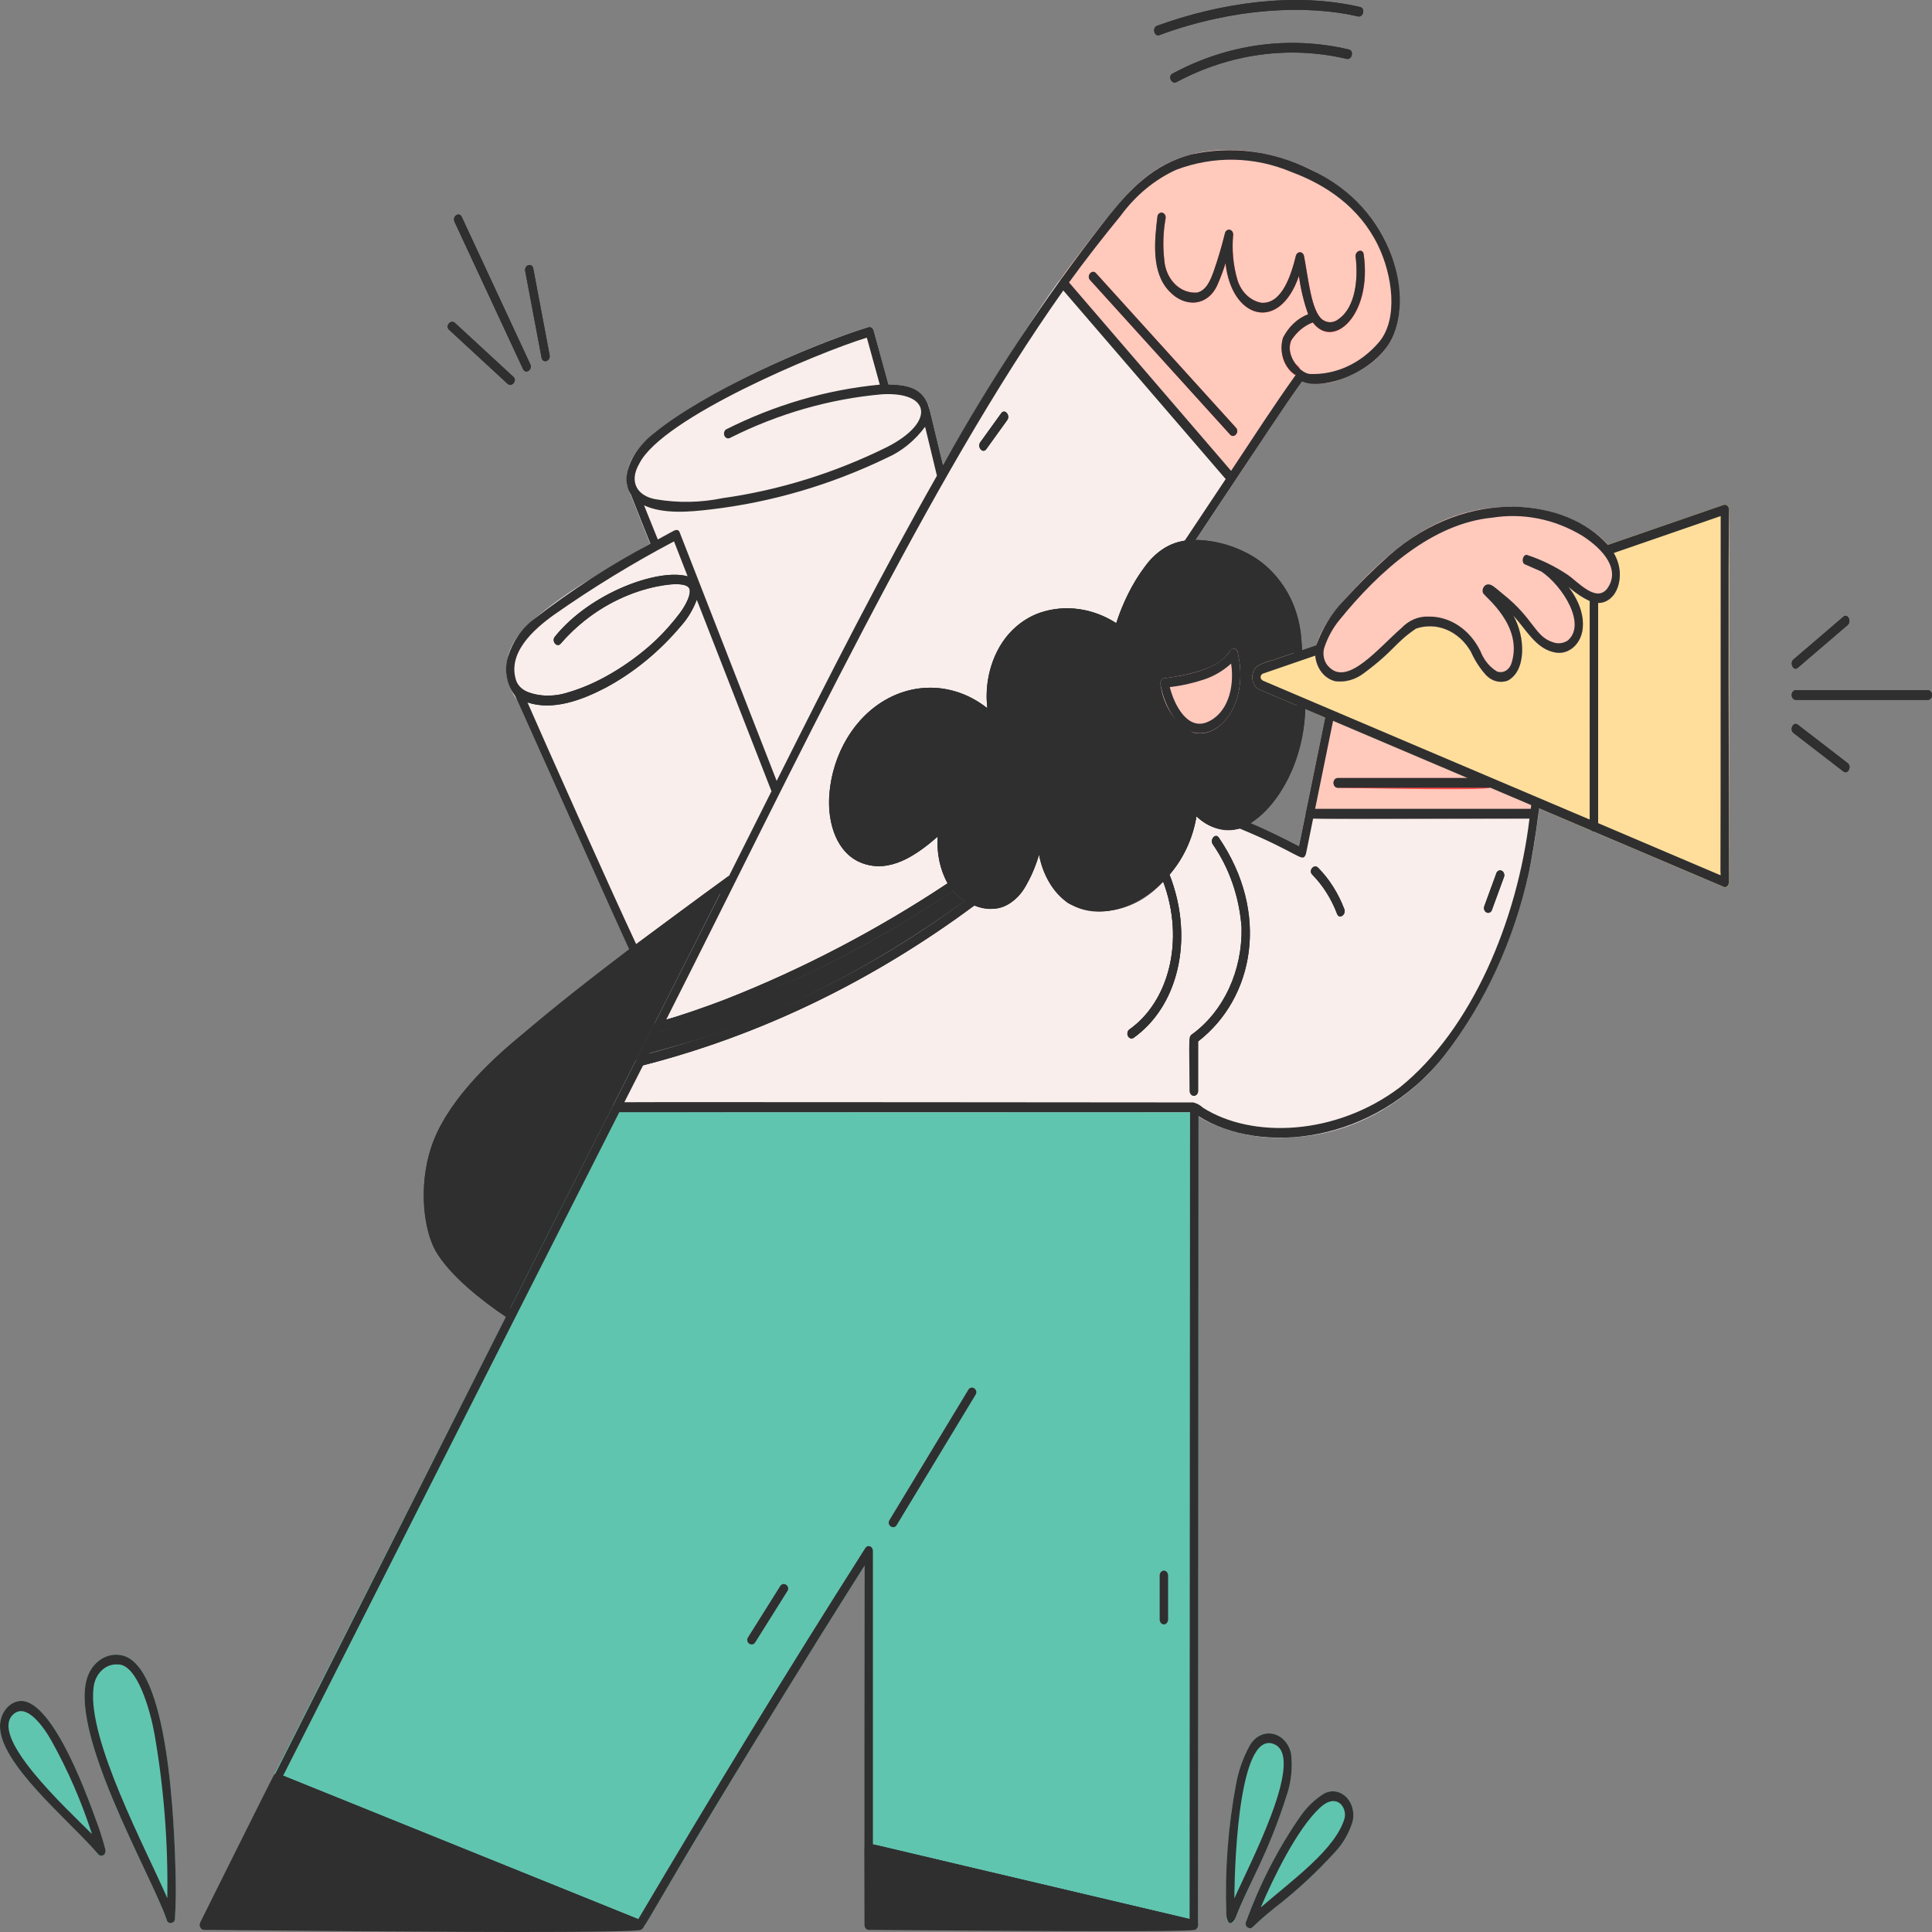 <?xml version="1.0" encoding="utf-8"?>
<svg xmlns="http://www.w3.org/2000/svg" fill="none" height="100%" overflow="visible" preserveAspectRatio="none" style="display: block;" viewBox="0 0 125 125" width="100%">
<rect x="0" y="0" width="125" height="125" fill="#808080" stroke="none"/>
<g id="Illustration">
<g id="color">
<g id="group">
<path d="M33.621 67.07C31.485 68.857 28.831 71.385 27.89 74.257C27.065 76.779 27.441 79.606 28.174 80.913C29.086 82.539 31.291 84.232 32.736 85.192C32.827 85.012 44.254 62.499 47.187 56.637C42.165 60.271 38.143 63.289 33.621 67.07Z" fill="#2F2F30" id="vector"/>
<path d="M77.224 71.957C77.15 71.952 39.92 71.957 39.92 71.957C39.875 71.956 39.831 71.941 39.791 71.915C39.752 71.889 39.719 71.851 39.695 71.806C39.671 71.762 39.658 71.711 39.656 71.658C39.653 71.605 39.662 71.552 39.682 71.505C39.616 71.612 17.66 114.957 17.712 114.876C17.739 114.819 17.782 114.776 17.835 114.755C17.887 114.733 17.944 114.735 17.996 114.759L41.476 124.241C41.516 124.257 41.553 124.284 41.583 124.319C41.612 124.354 41.635 124.396 41.649 124.443C41.663 124.489 41.667 124.539 41.662 124.588C41.657 124.637 41.643 124.684 41.62 124.725C41.888 124.343 47.682 114.292 55.943 101.294V119.591C55.937 119.402 56.081 119.246 56.32 119.296C56.734 119.384 74.179 123.506 77.314 124.244C77.363 124.259 77.409 124.29 77.443 124.333C77.478 124.377 77.501 124.431 77.509 124.49C77.518 124.549 77.511 124.609 77.491 124.664C77.47 124.718 77.436 124.764 77.393 124.796C77.43 124.771 77.461 124.735 77.482 124.69C77.503 124.647 77.514 124.597 77.513 124.547C77.506 124.075 77.547 72.75 77.545 72.225C77.517 72.206 77.213 71.988 77.224 71.957ZM48.395 105.943L50.478 102.623C50.681 102.299 51.15 102.613 50.945 102.94L48.861 106.259C48.659 106.583 48.19 106.269 48.395 105.943ZM63.119 90.234L58.015 98.67C57.818 98.999 57.348 98.684 57.549 98.354L62.653 89.917C62.851 89.589 63.32 89.903 63.119 90.234ZM75.574 104.798C75.57 104.878 75.54 104.955 75.49 105.01C75.439 105.065 75.373 105.097 75.304 105.097C75.234 105.097 75.168 105.065 75.117 105.01C75.067 104.955 75.037 104.878 75.034 104.798V101.918C75.037 101.838 75.067 101.761 75.117 101.706C75.168 101.651 75.234 101.619 75.304 101.619C75.373 101.619 75.439 101.651 75.49 101.706C75.54 101.761 75.57 101.838 75.574 101.918V104.798Z" fill="#60C5AF" id="vector_2"/>
<path d="M77.077 9.992C74.52 10.671 73.146 12.19 71.391 14.403C70.891 15.035 69.035 17.4 68.596 18.097C68.647 18.043 68.714 18.014 68.783 18.015C68.852 18.017 68.919 18.049 68.968 18.105C69.921 19.194 77.197 27.598 79.851 30.745C79.898 30.801 79.925 30.875 79.927 30.953C79.929 31.031 79.906 31.107 79.862 31.166C79.991 31.057 82.092 27.686 84.242 24.685C85.119 24.932 86.04 24.865 86.885 24.493C88.972 23.689 90.495 22.285 90.545 19.751C90.692 12.357 82.419 8.569 77.077 9.992Z" fill="#FFC9BC" id="vector_3"/>
<path d="M41.473 124.242L17.993 114.76C17.942 114.736 17.884 114.734 17.832 114.756C17.78 114.777 17.736 114.82 17.709 114.876C17.59 115.061 13.128 124.032 12.964 124.386C12.941 124.434 12.929 124.488 12.929 124.543C12.93 124.598 12.942 124.651 12.966 124.699C12.989 124.747 13.023 124.786 13.063 124.814C13.104 124.842 13.15 124.858 13.197 124.858C42.721 125.173 41.405 124.868 41.471 124.844C41.526 124.823 41.574 124.784 41.608 124.73C41.642 124.676 41.661 124.611 41.661 124.544C41.661 124.477 41.643 124.411 41.609 124.357C41.576 124.303 41.528 124.262 41.473 124.242Z" fill="#2F2F30" id="vector_4"/>
<path d="M77.311 124.242C59.304 120.004 56.277 119.276 56.209 119.285C56.174 119.283 56.139 119.29 56.106 119.305C56.073 119.319 56.042 119.341 56.017 119.37C55.992 119.399 55.972 119.433 55.959 119.471C55.945 119.509 55.939 119.55 55.94 119.591V124.547C55.94 124.63 55.969 124.709 56.02 124.768C56.07 124.827 56.138 124.86 56.209 124.861C78.761 125.047 77.287 124.896 77.39 124.797C77.434 124.765 77.468 124.718 77.489 124.663C77.51 124.609 77.517 124.548 77.508 124.489C77.5 124.43 77.477 124.375 77.442 124.331C77.406 124.287 77.361 124.256 77.311 124.242Z" fill="#2F2F30" id="vector_5"/>
<path d="M99.274 52.962C84.085 53.017 84.598 53.073 84.501 52.751C84.449 52.609 84.622 51.903 84.04 54.742C83.009 54.202 81.965 53.708 80.909 53.258C79.849 53.938 78.715 53.94 77.41 52.818C77.173 54.252 76.564 55.567 75.663 56.587C77.338 60.865 76.14 65.16 73.336 67.156C73.275 67.193 73.204 67.201 73.136 67.178C73.07 67.156 73.013 67.105 72.978 67.035C72.943 66.966 72.932 66.883 72.948 66.805C72.965 66.726 73.006 66.658 73.064 66.614C75.63 64.787 76.675 60.833 75.255 57.037C74.463 57.946 73.459 58.564 72.366 58.813C71.274 59.063 70.142 58.932 69.113 58.438C68.631 58.091 68.215 57.634 67.891 57.094C67.566 56.554 67.34 55.943 67.226 55.298C66.699 57.055 65.716 58.871 64.11 58.796C62.034 58.7 64.67 57.723 59.113 61.264C53.597 64.81 47.664 67.401 41.504 68.957C41.454 68.969 41.403 68.964 41.355 68.944C41.308 68.925 41.266 68.891 41.234 68.846C41.201 68.801 41.18 68.747 41.172 68.689C41.163 68.632 41.168 68.572 41.186 68.518L39.683 71.489C39.666 71.527 39.654 71.568 39.651 71.611C39.647 71.654 39.651 71.697 39.663 71.739C39.674 71.779 39.692 71.817 39.716 71.85C39.74 71.883 39.77 71.91 39.803 71.929C39.898 71.983 77.023 71.947 77.223 71.96C77.172 72.097 79.843 73.897 83.633 73.582C87.381 73.394 90.914 71.495 93.462 68.296C96.063 64.904 97.934 60.843 98.922 56.447C99.185 55.224 99.368 53.979 99.534 52.733C99.518 52.798 99.484 52.856 99.437 52.898C99.39 52.939 99.333 52.962 99.274 52.962Z" fill="#F9EEEB" id="vector_6"/>
<path d="M79.852 30.745C77.197 27.598 69.921 19.194 68.968 18.105C68.919 18.049 68.853 18.017 68.783 18.015C68.714 18.014 68.647 18.043 68.596 18.097C68.357 18.293 65.099 23.116 62.169 28.1C56.478 37.781 52.432 46.333 42.319 66.279C42.336 66.245 42.358 66.216 42.386 66.193C42.413 66.17 42.444 66.154 42.477 66.146C46.812 65.024 54.335 61.796 61.31 57.15C60.824 56.246 60.602 55.185 60.675 54.122C59.259 55.35 57.583 56.515 55.774 55.84C52.959 54.788 52.945 49.677 55.647 46.624C56.731 45.409 58.143 44.665 59.644 44.52C61.145 44.374 62.643 44.836 63.885 45.826C63.721 44.501 63.969 43.152 64.585 42.021C65.202 40.89 66.145 40.052 67.246 39.657C68.073 39.379 68.938 39.294 69.793 39.408C70.647 39.522 71.474 39.832 72.224 40.32C72.651 38.975 73.282 37.73 74.087 36.644C74.48 36.083 74.982 35.637 75.55 35.34C76.119 35.044 76.738 34.906 77.361 34.937C78.198 33.678 79.776 31.316 79.865 31.166C79.909 31.106 79.931 31.03 79.929 30.952C79.926 30.875 79.898 30.8 79.852 30.745ZM65.164 27.179L63.809 29.06C63.586 29.37 63.206 28.924 63.427 28.617L64.782 26.736C65.004 26.425 65.386 26.872 65.164 27.179Z" fill="#F9EEEB" id="vector_7"/>
<path d="M61.654 57.639C55.719 61.631 49.352 64.685 42.722 66.72C42.317 66.833 42.232 66.497 42.306 66.302L41.214 68.462C41.553 67.883 49.923 67.275 62.425 58.288C62.14 58.12 61.88 57.901 61.654 57.639Z" fill="#2F2F30" id="vector_8"/>
<path d="M96.279 50.969H86.546C86.477 50.965 86.411 50.931 86.363 50.872C86.315 50.814 86.288 50.736 86.288 50.656C86.288 50.575 86.315 50.498 86.363 50.439C86.411 50.381 86.477 50.346 86.546 50.342H94.957L85.741 46.423C84.374 53.11 84.444 52.619 84.513 52.784C84.532 52.837 84.565 52.882 84.607 52.914C84.648 52.945 84.698 52.961 84.747 52.959H99.274C99.333 52.959 99.391 52.937 99.438 52.896C99.486 52.855 99.52 52.796 99.537 52.73C99.555 52.591 99.569 52.45 99.586 52.31C95.849 50.722 96.497 50.966 96.279 50.969Z" fill="#FFC9BC" id="vector_9"/>
<path d="M63.042 58.582C62.829 58.506 62.623 58.408 62.425 58.289C56.148 62.918 49.233 66.264 41.982 68.182C41.368 68.346 41.286 68.34 41.215 68.462C41.095 68.644 41.184 69.034 41.606 68.926C49.22 66.969 56.476 63.468 63.042 58.582Z" fill="#2F2F30" id="vector_10"/>
<path d="M86.546 50.342C86.477 50.346 86.411 50.381 86.364 50.44C86.316 50.498 86.289 50.575 86.289 50.656C86.289 50.737 86.316 50.814 86.364 50.873C86.411 50.931 86.477 50.966 86.546 50.97C96.966 51.174 96.303 50.983 96.378 50.946L94.958 50.342H86.546Z" fill="#FF4848" id="vector_11"/>
<path d="M42.621 66.751C47.131 65.575 54.689 62.287 61.654 57.64C61.52 57.496 61.404 57.332 61.31 57.151C56.745 60.181 51.938 62.693 46.958 64.653C42.755 66.284 42.456 65.977 42.307 66.306C42.287 66.36 42.281 66.421 42.288 66.479C42.295 66.537 42.316 66.593 42.349 66.638C42.381 66.683 42.423 66.719 42.471 66.738C42.519 66.758 42.571 66.762 42.621 66.751Z" fill="#2F2F30" id="vector_12"/>
<path d="M73.065 66.611C73.007 66.655 72.966 66.723 72.95 66.802C72.934 66.88 72.944 66.962 72.979 67.032C73.015 67.102 73.071 67.153 73.138 67.175C73.205 67.198 73.276 67.19 73.338 67.153C76.448 64.937 77.168 60.422 75.665 56.584C75.533 56.736 75.397 56.886 75.256 57.034C76.676 60.833 75.634 64.784 73.065 66.611Z" fill="#2F2F30" id="vector_13"/>
<path d="M81.26 44.451C81.178 44.361 81.114 44.251 81.073 44.128C81.033 44.005 81.017 43.874 81.026 43.743C81.035 43.612 81.07 43.485 81.127 43.371C81.184 43.258 81.263 43.161 81.357 43.088C81.669 42.915 81.999 42.789 82.338 42.715L84.246 42.057C84.231 41.857 84.216 41.657 84.202 41.457C84.116 40.211 83.733 39.018 83.096 38.01C82.461 37.001 81.596 36.218 80.6 35.747C79.043 34.996 76.861 34.515 75.368 35.441C73.92 36.338 72.78 38.574 72.219 40.321C69.143 38.335 64.982 39.404 64.025 43.504C63.847 44.26 63.798 45.049 63.88 45.827C62.937 45.08 61.842 44.63 60.704 44.525C59.566 44.419 58.424 44.661 57.391 45.226C56.357 45.791 55.469 46.659 54.814 47.745C54.159 48.831 53.759 50.097 53.654 51.417C53.512 53.251 54.151 55.238 55.771 55.842C57.58 56.517 59.258 55.352 60.672 54.124C60.578 55.306 60.867 56.486 61.483 57.432C61.819 57.854 62.225 58.192 62.677 58.426C63.129 58.66 63.616 58.785 64.111 58.793C65.718 58.87 66.704 57.054 67.227 55.294C68.603 61.8 76.428 58.886 77.411 52.815C77.792 53.188 78.242 53.453 78.727 53.59C79.21 53.727 79.715 53.732 80.201 53.604C82.194 52.909 84.339 49.771 84.45 45.875C81.333 44.549 81.431 44.618 81.26 44.451Z" fill="#2F2F30" id="vector_14"/>
<path d="M80.092 42.265C80.091 42.214 80.08 42.164 80.059 42.119C80.037 42.075 80.006 42.037 79.969 42.01C79.932 41.983 79.889 41.967 79.845 41.964C79.801 41.961 79.757 41.971 79.717 41.992C79.388 42.118 79.474 43.349 75.275 43.894C75.208 43.917 75.15 43.969 75.115 44.041C75.08 44.112 75.07 44.196 75.087 44.276C75.171 44.967 75.412 45.62 75.784 46.167C76.156 46.715 76.648 47.138 77.207 47.392C78.879 47.864 80.83 45.529 80.092 42.265Z" fill="#FFC9BC" id="vector_15"/>
<path d="M111.868 32.97C111.868 32.928 111.86 32.887 111.846 32.849C111.832 32.81 111.812 32.776 111.786 32.747C111.76 32.718 111.73 32.695 111.696 32.679C111.664 32.664 111.627 32.656 111.592 32.657C111.516 32.657 110.37 33.065 104.026 35.25C105.63 37.077 104.529 40.147 102.254 38.553C101.958 38.345 101.688 38.143 101.513 38C101.803 38.351 102.031 38.766 102.183 39.219C102.335 39.673 102.409 40.157 102.399 40.644C102.357 41.112 102.158 41.541 101.844 41.838C101.531 42.136 101.129 42.277 100.726 42.232C99.41 42.079 98.743 40.712 97.912 39.839C98.676 41.155 98.781 43.399 97.537 44.041C97.295 44.127 97.037 44.137 96.791 44.072C96.544 44.006 96.316 43.866 96.13 43.666C95.131 42.567 95.27 41.778 94.1 41.013C93.727 40.762 93.314 40.601 92.886 40.543C92.458 40.484 92.024 40.528 91.611 40.672C90.202 41.635 90.311 42.019 88.228 43.565C87.693 43.972 87.054 44.155 86.418 44.082C86.196 44.039 85.986 43.943 85.799 43.798C85.612 43.653 85.455 43.464 85.336 43.242C85.218 43.021 85.141 42.773 85.113 42.514C85.084 42.256 85.102 41.993 85.168 41.744L82.342 42.717C82.003 42.791 81.672 42.917 81.36 43.09C81.241 43.181 81.148 43.31 81.09 43.462C81.032 43.613 81.012 43.78 81.034 43.944C81.055 44.108 81.116 44.261 81.21 44.386C81.305 44.51 81.427 44.601 81.564 44.647C81.688 44.699 111.464 57.362 111.529 57.389C111.708 57.48 111.871 57.268 111.871 57.084C111.854 51.986 111.895 38.094 111.868 32.97Z" fill="#FFDE9C" id="vector_16"/>
<path d="M103.398 39.014C103.214 39.007 103.031 38.967 102.857 38.896V53.483C102.857 53.566 102.885 53.646 102.936 53.705C102.987 53.763 103.056 53.797 103.127 53.797C103.199 53.797 103.268 53.763 103.319 53.705C103.369 53.646 103.398 53.566 103.398 53.483V39.014Z" fill="#2F2F30" id="vector_17"/>
<path d="M104.41 35.77C103.327 33.988 100.664 32.975 98.732 32.829C93.775 32.447 90.442 34.91 86.918 38.88C86.102 39.797 84.867 41.431 85.127 42.725C85.217 43.065 85.384 43.37 85.611 43.608C85.838 43.847 86.116 44.009 86.416 44.078C87.053 44.153 87.693 43.971 88.229 43.564C90.202 42.101 90.249 41.603 91.612 40.671C92.025 40.527 92.458 40.483 92.887 40.542C93.314 40.601 93.728 40.761 94.101 41.012C95.267 41.776 95.136 42.571 96.131 43.665C96.317 43.865 96.545 44.005 96.791 44.07C97.038 44.136 97.296 44.126 97.538 44.04C98.782 43.4 98.676 41.155 97.913 39.838C98.751 40.718 99.368 42.002 100.632 42.216C101.032 42.29 101.44 42.177 101.769 41.903C102.097 41.629 102.32 41.216 102.388 40.753C102.417 40.248 102.354 39.742 102.204 39.268C102.053 38.793 101.818 38.361 101.514 37.999C102.446 38.763 103.506 39.527 104.328 38.577C104.619 38.192 104.785 37.702 104.8 37.191C104.815 36.679 104.677 36.177 104.41 35.77Z" fill="#FFC9BC" id="vector_18"/>
<path d="M116.042 42.663C115.765 42.9 116.034 43.445 116.315 43.205L119.539 40.444C119.816 40.207 119.547 39.662 119.266 39.902L116.042 42.663Z" fill="#2F2F30" id="vector_19"/>
<path d="M124.743 44.654H116.178C116.109 44.658 116.043 44.693 115.996 44.752C115.948 44.81 115.921 44.887 115.921 44.968C115.921 45.049 115.948 45.126 115.996 45.184C116.043 45.243 116.109 45.278 116.178 45.282H124.743C124.812 45.278 124.878 45.243 124.925 45.184C124.973 45.126 125 45.049 125 44.968C125 44.887 124.973 44.81 124.925 44.752C124.878 44.693 124.812 44.658 124.743 44.654Z" fill="#2F2F30" id="vector_20"/>
<path d="M119.541 49.371L116.317 46.887C116.026 46.663 115.755 47.206 116.044 47.429L119.268 49.913C119.559 50.135 119.83 49.59 119.541 49.371Z" fill="#2F2F30" id="vector_21"/>
<path d="M58.016 98.67L63.12 90.234C63.317 89.903 62.852 89.589 62.653 89.917L57.549 98.354C57.348 98.685 57.817 98.999 58.016 98.67Z" fill="#60C5AF" id="vector_22"/>
<path d="M88.234 16.451C88.178 16.054 87.663 16.222 87.712 16.618C87.882 17.967 87.731 19.892 86.589 20.659C86.439 20.778 86.262 20.844 86.081 20.849C85.899 20.853 85.72 20.796 85.566 20.684C84.836 20.137 84.655 18.015 84.368 16.544C84.351 16.48 84.316 16.423 84.269 16.383C84.223 16.343 84.166 16.321 84.108 16.321C84.05 16.321 83.993 16.343 83.947 16.383C83.9 16.423 83.865 16.48 83.848 16.544C83.553 17.751 82.96 19.684 81.619 19.592C81.275 19.532 80.952 19.368 80.681 19.116C80.41 18.863 80.202 18.532 80.077 18.155C79.791 17.197 79.693 16.176 79.79 15.167C79.787 15.093 79.762 15.022 79.719 14.967C79.677 14.912 79.618 14.877 79.555 14.867C79.492 14.857 79.427 14.873 79.373 14.912C79.319 14.952 79.279 15.012 79.26 15.083C79.053 15.895 78.825 16.698 78.553 17.483C78.344 18.085 78.073 18.777 77.471 18.93C77.211 18.954 76.949 18.918 76.7 18.825C76.451 18.731 76.221 18.581 76.022 18.384C75.823 18.187 75.66 17.946 75.542 17.676C75.422 17.405 75.351 17.11 75.33 16.808C75.227 15.921 75.255 15.02 75.414 14.144C75.43 14.065 75.419 13.982 75.384 13.912C75.347 13.842 75.29 13.791 75.222 13.769C75.155 13.747 75.083 13.757 75.022 13.796C74.96 13.835 74.914 13.9 74.893 13.977C74.695 15.591 74.494 17.623 75.659 18.849C76.69 19.932 78.19 19.832 78.802 18.36C78.988 17.927 79.153 17.483 79.296 17.029C79.672 20.62 82.764 21.573 84.044 17.856C84.161 18.705 84.36 19.536 84.637 20.333C83.953 20.598 83.375 21.14 83.01 21.861C82.883 22.287 82.883 22.75 83.008 23.177C83.135 23.603 83.38 23.968 83.706 24.213C83.975 24.442 84.27 23.908 83.979 23.672C83.747 23.5 83.577 23.236 83.5 22.93C83.422 22.624 83.442 22.296 83.557 22.006C83.909 21.467 84.394 21.067 84.949 20.86C86.198 22.644 88.801 20.478 88.234 16.451Z" fill="#FF4848" id="vector_23"/>
<path d="M48.862 106.259L50.945 102.94C51.15 102.613 50.682 102.299 50.478 102.623L48.395 105.943C48.191 106.269 48.659 106.583 48.862 106.259Z" fill="#60C5AF" id="vector_24"/>
<path d="M75.573 104.798V101.919C75.57 101.838 75.54 101.762 75.49 101.707C75.439 101.651 75.372 101.62 75.303 101.62C75.234 101.62 75.167 101.651 75.117 101.707C75.067 101.762 75.036 101.838 75.033 101.919V104.798C75.036 104.879 75.067 104.955 75.117 105.01C75.167 105.066 75.234 105.097 75.303 105.097C75.372 105.097 75.439 105.066 75.49 105.01C75.54 104.955 75.57 104.879 75.573 104.798Z" fill="#60C5AF" id="vector_25"/>
<path d="M70.909 17.674C70.656 17.396 70.274 17.839 70.527 18.118L79.588 28.119C79.84 28.398 80.222 27.955 79.969 27.676L70.909 17.674Z" fill="#FF4848" id="vector_26"/>
<path d="M63.81 29.06L65.165 27.179C65.386 26.873 65.006 26.425 64.782 26.736L63.425 28.617C63.206 28.924 63.586 29.37 63.81 29.06Z" fill="#2F2F30" id="vector_27"/>
<path d="M96.512 58.915L97.296 56.775C97.329 56.703 97.337 56.62 97.318 56.541C97.3 56.463 97.255 56.396 97.194 56.355C97.134 56.314 97.062 56.301 96.994 56.321C96.926 56.34 96.867 56.389 96.829 56.458L96.046 58.597C96.012 58.669 96.004 58.753 96.023 58.831C96.042 58.91 96.086 58.977 96.147 59.018C96.207 59.059 96.279 59.071 96.348 59.052C96.415 59.033 96.475 58.983 96.512 58.915Z" fill="#2F2F30" id="vector_28"/>
<path d="M86.509 59.131C86.649 59.5 87.115 59.181 86.976 58.815C86.586 57.791 86.007 56.878 85.282 56.141C85.018 55.876 84.638 56.317 84.899 56.584C85.59 57.286 86.139 58.156 86.509 59.131Z" fill="#2F2F30" id="vector_29"/>
<path d="M60.168 26.591C59.801 25.153 58.906 24.895 57.483 24.872C57.163 23.709 56.833 22.548 56.523 21.38C56.503 21.302 56.458 21.235 56.396 21.195C56.335 21.154 56.263 21.142 56.194 21.161C52.206 22.365 45.796 25.311 42.34 28C41.798 28.421 41.328 28.955 40.953 29.574C40.635 30.083 40.497 30.714 40.567 31.337C40.589 31.508 40.644 31.595 42.065 35.196C42.583 34.871 43.115 34.578 43.659 34.319C43.684 34.302 43.712 34.291 43.74 34.286C43.769 34.282 43.798 34.284 43.826 34.292C43.854 34.301 43.88 34.316 43.903 34.336C43.926 34.356 43.945 34.381 43.959 34.41C43.999 34.487 44.578 35.996 50.245 50.541C53.78 43.471 57.251 36.664 61.016 30.092L60.168 26.591Z" fill="#F9EEEB" id="vector_30"/>
<path d="M43.975 34.448C43.965 34.417 43.949 34.389 43.929 34.364C43.909 34.34 43.886 34.321 43.859 34.307C43.833 34.294 43.804 34.286 43.776 34.286C43.747 34.285 43.718 34.291 43.691 34.303C42.805 34.701 38.701 37.159 38.082 37.539C36.855 38.272 35.677 39.111 34.557 40.049C33.414 41.028 32.518 42.277 32.808 43.906C32.942 44.41 33.16 44.879 33.449 45.286C33.565 45.552 40.035 59.973 40.718 61.416C40.869 61.301 45.491 57.856 47.187 56.635L50.245 50.541L43.975 34.448Z" fill="#F9EEEB" id="vector_31"/>
<path d="M34.123 45.444C35.771 45.998 37.649 45.291 39.154 44.511C40.995 43.527 42.665 42.158 44.081 40.474C44.544 39.96 44.904 39.334 45.134 38.64C45.184 38.503 45.207 38.355 45.2 38.206C45.193 38.058 45.157 37.913 45.096 37.783C45.034 37.653 44.947 37.541 44.843 37.455C44.738 37.369 44.618 37.312 44.491 37.289C42.693 36.775 38.264 38.251 35.899 41.195C35.662 41.49 36.039 41.93 36.281 41.638C39.194 38.131 44.018 37.346 44.593 38.013C45.032 39.411 40.734 43.738 36.531 44.865C35.59 45.128 34.602 45.03 33.713 44.586C33.659 44.548 33.596 44.534 33.533 44.544C33.471 44.554 33.413 44.589 33.37 44.642C33.327 44.696 33.301 44.765 33.296 44.838C33.291 44.911 33.308 44.984 33.344 45.044C33.583 45.226 33.846 45.361 34.123 45.444Z" fill="#2F2F30" id="vector_32"/>
<path d="M41.666 32.693C42.982 33.276 44.573 33.129 45.968 32.962C49.888 32.495 53.729 31.372 57.372 29.626C58.564 29.037 60.364 27.828 60.108 26.341C60.043 25.945 59.522 26.112 59.587 26.507C59.905 28.436 54.086 30.436 52.438 30.926C50.169 31.601 41.567 33.872 41.085 31.226C41.066 31.154 41.024 31.093 40.968 31.055C40.913 31.016 40.847 31.002 40.783 31.015C40.72 31.029 40.662 31.069 40.622 31.128C40.582 31.187 40.561 31.261 40.564 31.336C40.624 31.657 40.758 31.953 40.953 32.193C41.147 32.432 41.394 32.605 41.666 32.693Z" fill="#F9EEEB" id="vector_33"/>
<path d="M46.976 27.783C46.918 27.827 46.876 27.895 46.86 27.974C46.844 28.052 46.855 28.135 46.89 28.205C46.925 28.274 46.982 28.326 47.048 28.348C47.115 28.37 47.187 28.362 47.248 28.325C50.433 26.735 53.825 25.779 57.283 25.498C57.353 25.494 57.418 25.459 57.466 25.401C57.514 25.342 57.541 25.265 57.541 25.184C57.541 25.104 57.514 25.026 57.466 24.968C57.418 24.909 57.353 24.875 57.283 24.87C54.357 24.831 49.735 26.423 46.976 27.783Z" fill="#F9EEEB" id="vector_34"/>
<path d="M34.308 23.565L29.875 14.033C29.71 13.678 29.243 13.994 29.408 14.35L33.841 23.883C34.007 24.238 34.476 23.921 34.308 23.565Z" fill="#2F2F30" id="vector_35"/>
<path d="M29.437 20.894C29.168 20.645 28.783 21.086 29.055 21.337L32.835 24.826C33.104 25.075 33.489 24.634 33.217 24.382L29.437 20.894Z" fill="#2F2F30" id="vector_36"/>
<path d="M35.039 23.143C35.113 23.538 35.634 23.372 35.56 22.977L34.502 17.371C34.427 16.977 33.906 17.142 33.981 17.539L35.039 23.143Z" fill="#2F2F30" id="vector_37"/>
<path d="M11.367 121.581C11.294 118.006 10.907 107.7 7.863 107.095C7.446 107.009 7.016 107.079 6.634 107.294C6.253 107.51 5.94 107.859 5.741 108.294C4.206 111.717 9.774 121.266 10.784 124.193C10.839 124.55 11.358 124.457 11.318 124.104C11.372 123.265 11.388 122.423 11.367 121.581Z" fill="#60C5AF" id="vector_38"/>
<path d="M6.821 119.674C6.115 117.219 5.168 114.867 4 112.664C3.36 111.466 2.139 109.684 0.989 110.123C0.712 110.227 0.469 110.427 0.292 110.695C0.115 110.964 0.014 111.289 0.001 111.627C-0.076 114.096 4.422 117.699 6.369 119.98C6.41 120.033 6.467 120.065 6.528 120.072C6.589 120.078 6.65 120.057 6.698 120.014C6.75 119.983 6.79 119.932 6.813 119.87C6.835 119.808 6.838 119.738 6.821 119.674Z" fill="#60C5AF" id="vector_39"/>
<path d="M75.851 4.769C75.536 4.939 75.809 5.479 76.123 5.311C79.563 3.467 83.418 2.942 87.132 3.809C87.471 3.889 87.617 3.284 87.276 3.204C83.422 2.293 79.417 2.842 75.851 4.769Z" fill="#2F2F30" id="vector_40"/>
<path d="M88.008 0.457C83.775 -0.536 78.932 0.19 74.862 1.667C74.533 1.787 74.673 2.395 75.006 2.272C79.827 0.494 84.541 0.291 87.864 1.062C88.204 1.141 88.349 0.537 88.008 0.457Z" fill="#2F2F30" id="vector_41"/>
<path d="M83.537 113.5C83.475 113.162 83.325 112.853 83.108 112.615C82.891 112.377 82.617 112.221 82.322 112.168C82.028 112.115 81.726 112.168 81.457 112.318C81.189 112.469 80.966 112.71 80.817 113.011C80.419 113.75 80.134 114.564 79.973 115.415C79.447 118.268 79.24 121.188 79.359 124.103C79.319 124.456 79.839 124.55 79.894 124.192C80.128 123.504 81.414 120.858 82.148 119.166C82.576 118.161 82.952 117.129 83.275 116.073C83.542 115.253 83.632 114.37 83.537 113.5Z" fill="#60C5AF" id="vector_42"/>
<path d="M85.597 116.088C85.021 116.46 84.513 116.959 84.104 117.558C82.685 119.612 81.516 121.882 80.63 124.306C80.608 124.346 80.596 124.391 80.592 124.438C80.59 124.485 80.597 124.532 80.614 124.575C80.63 124.618 80.656 124.655 80.688 124.684C80.721 124.712 80.758 124.73 80.798 124.738C81.04 124.839 80.93 124.674 82.433 123.467C83.833 122.389 85.15 121.174 86.371 119.835C86.864 119.312 87.246 118.664 87.489 117.941C87.577 117.647 87.585 117.329 87.514 117.03C87.443 116.729 87.295 116.462 87.09 116.261C86.885 116.061 86.633 115.937 86.366 115.906C86.1 115.875 85.831 115.939 85.597 116.088Z" fill="#60C5AF" id="vector_43"/>
<path d="M78.853 54.19C78.637 53.874 78.256 54.322 78.471 54.634C79.537 56.173 80.183 58.046 80.329 60.013C80.357 61.381 80.08 62.734 79.523 63.941C78.967 65.147 78.15 66.165 77.154 66.895C77.103 66.922 77.059 66.965 77.028 67.019C76.996 67.073 76.978 67.136 76.975 67.201V70.6C76.979 70.68 77.009 70.756 77.059 70.811C77.109 70.867 77.176 70.898 77.246 70.898C77.315 70.898 77.381 70.867 77.432 70.811C77.482 70.756 77.512 70.68 77.515 70.6V67.391C81.154 64.545 82.183 59.075 78.853 54.19Z" fill="#2F2F30" id="vector_44"/>
</g>
</g>
<g id="line">
<g id="group_2">
<path d="M116.042 42.663C115.765 42.9 116.034 43.445 116.315 43.205L119.539 40.444C119.816 40.207 119.547 39.662 119.266 39.902L116.042 42.663Z" fill="#2F2F30" id="vector_45"/>
<path d="M124.743 44.654H116.178C116.109 44.658 116.043 44.693 115.996 44.752C115.948 44.81 115.921 44.887 115.921 44.968C115.921 45.049 115.948 45.126 115.996 45.184C116.043 45.243 116.109 45.278 116.178 45.282H124.743C124.812 45.278 124.878 45.243 124.925 45.184C124.973 45.126 125 45.049 125 44.968C125 44.887 124.973 44.81 124.925 44.752C124.878 44.693 124.812 44.658 124.743 44.654Z" fill="#2F2F30" id="vector_46"/>
<path d="M119.541 49.371L116.317 46.887C116.026 46.663 115.755 47.206 116.044 47.429L119.268 49.913C119.559 50.135 119.83 49.59 119.541 49.371Z" fill="#2F2F30" id="vector_47"/>
<path d="M34.308 23.565L29.875 14.033C29.71 13.678 29.243 13.994 29.408 14.35L33.841 23.883C34.007 24.238 34.476 23.921 34.308 23.565Z" fill="#2F2F30" id="vector_48"/>
<path d="M29.437 20.894C29.168 20.645 28.783 21.086 29.055 21.337L32.835 24.826C33.104 25.075 33.489 24.634 33.217 24.382L29.437 20.894Z" fill="#2F2F30" id="vector_49"/>
<path d="M35.039 23.143C35.113 23.538 35.634 23.372 35.56 22.977L34.502 17.371C34.427 16.977 33.906 17.142 33.981 17.539L35.039 23.143Z" fill="#2F2F30" id="vector_50"/>
<path d="M11.367 121.581C11.294 118.006 10.907 107.7 7.863 107.095C7.446 107.009 7.016 107.079 6.634 107.294C6.253 107.51 5.94 107.859 5.741 108.294C4.206 111.717 9.774 121.266 10.784 124.193C10.839 124.55 11.358 124.457 11.318 124.104C11.372 123.265 11.388 122.423 11.367 121.581ZM6.045 109.264C6.075 108.819 6.254 108.405 6.544 108.11C6.834 107.816 7.211 107.664 7.595 107.689C8.884 107.619 9.736 110.728 9.997 112.197C10.604 115.69 10.882 119.249 10.824 122.812C9.405 119.555 5.68 112.597 6.045 109.264Z" fill="#2F2F30" id="vector_51"/>
<path d="M6.317 118.047C5.472 115.668 3.093 109.315 0.988 110.123C0.711 110.227 0.468 110.427 0.292 110.696C0.115 110.965 0.014 111.289 0.001 111.627C-0.076 114.09 4.475 117.765 6.369 119.98C6.412 120.027 6.466 120.057 6.525 120.064C6.583 120.072 6.642 120.057 6.693 120.023C6.744 119.989 6.784 119.937 6.807 119.873C6.83 119.81 6.834 119.741 6.82 119.674C6.677 119.123 6.507 118.58 6.317 118.047ZM0.902 110.881C1.731 110.205 2.81 111.69 3.36 112.682C4.405 114.563 5.274 116.569 5.953 118.665C4.301 117.009 -0.835 112.293 0.902 110.881Z" fill="#2F2F30" id="vector_52"/>
<path d="M75.851 4.769C75.536 4.939 75.809 5.479 76.123 5.311C79.563 3.467 83.418 2.942 87.132 3.809C87.471 3.889 87.617 3.284 87.276 3.204C83.422 2.293 79.417 2.842 75.851 4.769Z" fill="#2F2F30" id="vector_53"/>
<path d="M88.008 0.457C83.775 -0.536 78.932 0.19 74.862 1.667C74.533 1.787 74.673 2.395 75.006 2.272C79.827 0.494 84.541 0.291 87.864 1.062C88.204 1.141 88.349 0.537 88.008 0.457Z" fill="#2F2F30" id="vector_54"/>
<path d="M83.538 113.501C83.475 113.163 83.325 112.855 83.108 112.618C82.891 112.381 82.617 112.226 82.323 112.173C82.028 112.119 81.727 112.171 81.459 112.321C81.19 112.471 80.967 112.712 80.818 113.011C80.42 113.75 80.135 114.564 79.974 115.415C79.455 118.18 79.243 121.011 79.343 123.839C79.38 124.64 79.768 124.513 79.941 124.068C80.808 121.835 82.057 119.957 83.276 116.075C83.543 115.255 83.634 114.371 83.538 113.501ZM79.864 122.829C79.881 119.922 80.251 111.673 82.537 112.896C84.38 113.94 80.794 120.692 79.864 122.829Z" fill="#2F2F30" id="vector_55"/>
<path d="M85.597 116.088C85.021 116.46 84.513 116.959 84.104 117.558C82.685 119.612 81.516 121.882 80.63 124.306C80.608 124.346 80.596 124.391 80.592 124.438C80.59 124.485 80.597 124.532 80.614 124.575C80.63 124.618 80.656 124.655 80.688 124.684C80.721 124.712 80.758 124.73 80.798 124.738C81.04 124.839 80.93 124.674 82.433 123.467C83.833 122.389 85.15 121.174 86.371 119.835C86.864 119.312 87.246 118.664 87.489 117.941C87.577 117.647 87.585 117.329 87.514 117.03C87.443 116.729 87.295 116.462 87.09 116.261C86.885 116.061 86.633 115.937 86.366 115.906C86.1 115.875 85.831 115.939 85.597 116.088ZM81.57 123.411C82.396 121.468 83.904 118.368 85.386 116.972C86.464 115.958 87.137 116.907 87.004 117.601C86.464 119.606 83.623 121.633 81.57 123.411Z" fill="#2F2F30" id="vector_56"/>
<path d="M79.583 42.108C78.846 43.344 76.647 43.712 75.275 43.893C75.208 43.916 75.15 43.969 75.115 44.04C75.08 44.111 75.07 44.195 75.087 44.275C75.215 45.027 75.493 45.734 75.9 46.338C77.723 49.071 81.017 46.35 80.092 42.26C80.088 42.193 80.065 42.129 80.028 42.077C79.991 42.026 79.941 41.989 79.884 41.972C79.828 41.955 79.769 41.959 79.715 41.984C79.661 42.008 79.615 42.051 79.583 42.108ZM78.079 46.731C76.847 47.224 75.995 45.682 75.684 44.454C76.439 44.369 77.186 44.203 77.915 43.959C78.545 43.749 79.135 43.401 79.653 42.934C79.894 44.515 79.402 46.203 78.079 46.731Z" fill="#2F2F30" id="vector_57"/>
<path d="M58.016 98.67L63.12 90.234C63.317 89.903 62.852 89.589 62.653 89.917L57.549 98.353C57.348 98.685 57.817 98.999 58.016 98.67Z" fill="#2F2F30" id="vector_58"/>
<g id="group_3">
<path d="M56.48 119.32L56.772 119.39C56.706 119.373 56.516 119.328 56.48 119.32Z" fill="#2F2F30" id="vector_59"/>
<path d="M111.867 32.97C111.866 32.886 111.836 32.806 111.785 32.747C111.733 32.689 111.664 32.656 111.592 32.657C111.526 32.657 112.044 32.489 104.025 35.255C101.449 32.32 95.082 31.371 89.872 35.942C88.842 36.858 87.856 37.839 86.918 38.88C86.156 39.669 85.557 40.648 85.165 41.742L84.244 42.059C84.231 41.868 84.22 41.64 84.207 41.456C83.963 37.395 80.786 34.983 77.36 34.936C82.356 27.424 82.877 26.594 84.244 24.684C85.676 25.286 88.791 24.106 89.94 22.12C91.511 19.405 90.277 13.5 84.793 10.976C82.364 9.759 79.677 9.416 77.079 9.991C74.597 10.652 73.085 12.223 71.393 14.403C67.574 19.298 64.103 24.544 61.014 30.091L60.168 26.591C59.823 25.163 58.898 24.895 57.483 24.872L56.523 21.38C56.503 21.302 56.457 21.235 56.396 21.194C56.335 21.153 56.263 21.141 56.194 21.161C52.227 22.384 45.629 25.354 42.34 28C41.105 28.929 39.999 30.739 40.813 31.988C41.076 32.671 41.751 34.344 42.082 35.18C39.466 36.569 36.95 38.197 34.556 40.049C33.769 40.633 33.169 41.503 32.851 42.523C32.73 42.947 32.71 43.402 32.793 43.838C32.876 44.275 33.058 44.678 33.322 45.004C33.4 45.172 40.042 60.014 40.707 61.424C38.306 63.239 35.923 65.091 33.62 67.069C31.506 68.79 28.817 71.441 27.889 74.255C27.052 76.831 27.428 79.589 28.173 80.911C29.076 82.52 31.298 84.243 32.729 85.201C32.532 85.594 13.098 124.084 12.963 124.384C12.94 124.432 12.928 124.486 12.928 124.541C12.929 124.596 12.941 124.649 12.965 124.697C12.988 124.745 13.022 124.784 13.063 124.812C13.103 124.84 13.15 124.855 13.197 124.856C13.197 124.856 40.172 124.898 41.283 124.856C41.896 124.835 40.757 125.639 53.06 105.866C54.014 104.338 54.974 102.813 55.941 101.29C55.941 106.386 55.908 119.346 55.941 124.54C55.941 124.622 55.97 124.702 56.02 124.761C56.071 124.82 56.139 124.852 56.21 124.854C56.21 124.854 76.312 124.891 77.145 124.854C77.553 124.837 77.511 124.596 77.511 124.281C77.511 123.899 77.545 72.724 77.543 72.216C81.548 74.753 88.905 74.044 93.465 68.286C96.08 64.904 97.953 60.839 98.925 56.437C99.084 55.666 99.358 54.127 99.583 52.302L111.525 57.38C111.699 57.469 111.868 57.264 111.867 57.075C111.805 34.708 111.867 33.06 111.867 32.97ZM85.706 41.833C85.924 41.203 86.243 40.627 86.645 40.134C89.277 36.88 92.714 33.86 96.544 33.494C98.541 33.175 100.575 33.582 102.366 34.659C103.766 35.553 104.887 36.891 103.961 38.116C103.242 38.972 102.097 37.649 101.433 37.192C100.622 36.649 99.757 36.224 98.856 35.925C98.57 35.773 98.377 36.346 98.644 36.505L99.731 36.981C101.119 37.928 102.667 40.409 101.425 41.447C101.277 41.541 101.115 41.597 100.947 41.614C100.779 41.63 100.611 41.606 100.452 41.544C99.303 41.173 99.225 40.016 97.271 38.459C97.004 38.242 96.787 38.049 96.609 37.924C96.097 37.574 95.832 38.11 95.951 38.367C96.07 38.625 98.568 40.468 97.793 42.911C97.727 43.126 97.591 43.301 97.415 43.4C97.238 43.499 97.035 43.513 96.85 43.44C96.378 43.156 96.004 42.697 95.786 42.135C95.45 41.443 94.959 40.87 94.365 40.475C93.771 40.08 93.097 39.879 92.412 39.893C91.775 39.868 91.154 40.131 90.681 40.626C89.199 41.915 87.24 44.357 86.029 43.194C85.85 43.043 85.72 42.826 85.662 42.578C85.602 42.33 85.618 42.066 85.706 41.83V41.833ZM79.959 36.126C80.967 36.478 81.861 37.176 82.521 38.128C83.183 39.08 83.581 40.241 83.663 41.461C83.682 41.704 83.699 41.995 83.719 42.243L82.338 42.718C81.998 42.793 81.668 42.919 81.356 43.092C81.237 43.183 81.144 43.312 81.086 43.464C81.028 43.615 81.008 43.782 81.03 43.946C81.051 44.109 81.112 44.263 81.206 44.387C81.3 44.512 81.423 44.603 81.559 44.649C81.684 44.701 83.919 45.652 83.919 45.652C83.924 46.998 83.653 48.326 83.128 49.526C82.602 50.725 81.838 51.762 80.899 52.55C79.724 53.509 78.392 53.092 77.403 52.007C77.365 51.966 77.317 51.938 77.265 51.927C77.213 51.917 77.16 51.923 77.112 51.947C77.063 51.97 77.022 52.009 76.992 52.059C76.962 52.11 76.945 52.169 76.943 52.23C76.819 53.29 76.486 54.303 75.971 55.191C75.457 56.078 74.773 56.817 73.974 57.349C72.006 58.889 69.615 58.517 68.626 57.196C67.985 56.288 67.629 55.153 67.616 53.978C67.615 53.936 67.607 53.896 67.592 53.858C67.578 53.82 67.557 53.786 67.531 53.758C67.505 53.729 67.475 53.707 67.441 53.692C67.408 53.678 67.372 53.671 67.337 53.672C66.934 53.687 67.15 54.319 66.242 56.356C65.498 58.031 64.496 58.587 62.963 57.894C61.397 57.185 61.04 55.392 61.252 53.462C61.28 53.156 60.951 53.095 60.791 53.24C59.549 54.359 58.116 55.618 56.445 55.379C56.09 55.342 55.746 55.211 55.44 54.996C55.134 54.782 54.874 54.489 54.68 54.141C53.087 51.2 55.334 45.685 59.453 45.174C60.278 45.066 61.112 45.153 61.907 45.427C62.703 45.702 63.442 46.16 64.082 46.773C64.124 46.82 64.179 46.849 64.238 46.857C64.296 46.865 64.355 46.851 64.406 46.816C64.457 46.782 64.496 46.729 64.519 46.666C64.542 46.604 64.547 46.534 64.533 46.468C64.348 45.662 64.329 44.817 64.477 44.001C64.625 43.185 64.936 42.421 65.385 41.771C66.718 39.919 69.548 39.224 72.22 41.028C72.255 41.051 72.295 41.064 72.336 41.067C72.377 41.07 72.418 41.062 72.456 41.044C72.493 41.026 72.528 40.998 72.555 40.963C72.582 40.928 72.603 40.886 72.614 40.84C73.352 38.683 74.522 35.887 76.766 35.591C77.851 35.502 78.94 35.684 79.959 36.123V36.126ZM84.45 45.879L85.739 46.426L84.041 54.743C83.017 54.208 81.971 53.699 80.921 53.252C82.755 52.072 84.349 49.256 84.45 45.875V45.879ZM62.425 58.29C56.147 62.915 49.234 66.26 41.986 68.181C42.218 67.723 42.483 67.183 42.716 66.721C49.349 64.688 55.718 61.634 61.653 57.639C61.881 57.9 62.141 58.119 62.425 58.29ZM72.514 13.949C73.478 12.638 74.706 11.622 76.088 10.99C78.52 10.067 81.15 10.116 83.556 11.129C85.81 11.966 87.948 13.406 89.148 15.857C90.089 17.776 90.497 20.637 89.214 22.144C88.628 22.829 87.925 23.366 87.151 23.718C86.377 24.071 85.548 24.233 84.717 24.194C83.982 24.09 83.13 22.808 83.552 22.006C83.901 21.469 84.383 21.069 84.934 20.86C86.29 22.644 88.779 20.352 88.229 16.449C88.174 16.052 87.659 16.22 87.708 16.616C87.877 17.965 87.727 19.89 86.585 20.657C86.435 20.776 86.258 20.842 86.077 20.847C85.894 20.851 85.716 20.794 85.562 20.682C84.832 20.135 84.651 18.013 84.364 16.542C84.347 16.477 84.312 16.421 84.266 16.381C84.219 16.341 84.162 16.319 84.104 16.319C84.046 16.319 83.989 16.341 83.942 16.381C83.896 16.421 83.861 16.477 83.844 16.542C83.549 17.748 82.956 19.682 81.615 19.59C81.271 19.53 80.948 19.366 80.677 19.113C80.406 18.861 80.198 18.53 80.073 18.154C79.787 17.195 79.689 16.174 79.786 15.165C79.784 15.09 79.759 15.019 79.717 14.963C79.674 14.907 79.615 14.871 79.552 14.861C79.488 14.851 79.422 14.867 79.369 14.908C79.314 14.948 79.274 15.009 79.255 15.081C79.057 15.895 78.821 16.696 78.549 17.481C78.339 18.083 78.069 18.775 77.467 18.928C76.941 18.976 76.42 18.78 76.018 18.382C75.617 17.984 75.368 17.417 75.326 16.806C75.225 15.919 75.253 15.018 75.41 14.142C75.426 14.063 75.415 13.98 75.38 13.91C75.343 13.84 75.286 13.789 75.218 13.767C75.151 13.745 75.079 13.755 75.017 13.794C74.956 13.833 74.91 13.898 74.889 13.975C74.691 15.589 74.476 17.643 75.655 18.846C76.66 19.933 78.184 19.835 78.798 18.358C78.984 17.925 79.149 17.481 79.292 17.026C79.669 20.624 82.764 21.558 84.04 17.854C84.154 18.704 84.354 19.535 84.637 20.33C83.953 20.594 83.374 21.137 83.008 21.858C82.877 22.307 82.888 22.795 83.038 23.235C83.189 23.676 83.469 24.04 83.83 24.262C82.391 26.273 81.026 28.394 79.651 30.464C79.651 30.464 69.256 18.38 69.166 18.273C70.241 16.788 71.365 15.355 72.514 13.949ZM68.796 18.793L79.302 30.995L76.648 34.983C75.644 35.142 74.73 35.735 74.086 36.644C73.284 37.733 72.654 38.977 72.224 40.32C71.472 39.835 70.646 39.526 69.791 39.413C68.937 39.299 68.072 39.382 67.246 39.657C66.145 40.053 65.201 40.891 64.586 42.022C63.969 43.152 63.721 44.501 63.884 45.826C62.642 44.837 61.145 44.376 59.644 44.522C58.144 44.667 56.733 45.41 55.649 46.624C52.934 49.671 52.992 54.8 55.776 55.84C57.584 56.515 59.263 55.35 60.677 54.122C60.599 55.185 60.82 56.249 61.305 57.155C56.742 60.183 51.939 62.693 46.962 64.649C45.909 65.056 43.503 65.886 43.107 65.963C51.424 49.517 60.165 30.951 68.796 18.793ZM41.371 29.979C42.884 27.015 52.921 22.816 56.084 21.846L56.922 24.886C53.492 25.215 50.133 26.194 46.976 27.783C46.914 27.826 46.87 27.895 46.852 27.975C46.833 28.055 46.843 28.141 46.879 28.213C46.916 28.283 46.976 28.334 47.044 28.355C47.113 28.376 47.186 28.365 47.248 28.325C50.367 26.759 53.689 25.808 57.078 25.509C60.236 25.336 60.524 27.33 57.382 28.929C53.986 30.607 50.402 31.719 46.738 32.232C45.325 32.522 43.882 32.547 42.462 32.308C41.268 32.116 40.647 31.216 41.371 29.979ZM41.67 32.696C42.944 33.288 44.686 33.112 45.968 32.962C49.889 32.505 53.731 31.381 57.371 29.626C58.331 29.207 59.184 28.514 59.854 27.612L60.62 30.782C57.001 37.154 53.657 43.731 50.251 50.53C50.09 50.124 43.974 34.448 43.974 34.448C43.928 34.309 43.824 34.245 43.605 34.336C43.347 34.474 42.987 34.672 42.562 34.908C42.274 34.182 41.741 32.877 41.67 32.696ZM33.413 44.081C32.79 42.309 34.438 40.787 35.834 39.784C38.344 38.024 40.94 36.436 43.609 35.027L44.491 37.292C42.517 36.728 38.109 38.444 35.898 41.198C35.661 41.493 36.039 41.933 36.281 41.641C38.211 39.448 40.734 38.095 43.423 37.81C44.339 37.739 44.947 37.905 44.488 38.821C44.349 39.117 44.182 39.395 43.992 39.65C42.028 42.241 39.421 44.062 36.53 44.863C35.576 45.122 33.85 45.111 33.413 44.078V44.081ZM34.128 45.447C35.773 46.001 37.651 45.295 39.153 44.513C40.996 43.53 42.666 42.161 44.081 40.474C44.501 39.996 44.841 39.431 45.083 38.809C45.295 39.354 49.854 51.035 49.917 51.197C49.913 51.203 48.068 54.883 47.171 56.67C45.514 57.868 41.16 61.084 41.16 61.084C39.451 57.445 35.181 47.857 34.128 45.445V45.447ZM28.294 79.77C27.865 78.254 27.839 76.622 28.22 75.087C28.753 73.326 29.662 71.751 30.862 70.51C33.866 67.148 43.06 60.343 46.602 57.804C44.985 61.023 35.056 80.618 33.009 84.654C31.509 83.651 28.836 81.661 28.294 79.768V79.77ZM13.663 124.213C13.917 123.678 17.544 116.425 18.042 115.443L39.803 124.23C29.519 124.23 15.067 124.229 13.663 124.213ZM56.766 124.213C56.749 124.213 56.67 124.213 56.48 124.219V124.211C56.47 124.211 56.469 124.211 56.48 124.211V119.973L74.553 124.232C61.567 124.23 57.737 124.221 56.766 124.216V124.213ZM76.967 124.158C62.084 120.651 57.816 119.638 56.769 119.388C56.829 119.403 56.793 119.398 56.477 119.327V100.336C56.475 100.269 56.454 100.203 56.418 100.15C56.381 100.097 56.331 100.059 56.275 100.042C56.219 100.024 56.16 100.028 56.105 100.052C56.051 100.077 56.005 100.12 55.974 100.178C50.761 108.377 46.215 115.847 41.295 124.17C40.572 123.879 18.592 114.993 18.321 114.884C20.843 109.883 38.412 75.228 40.068 71.957H76.996C76.998 72.31 76.961 123.571 76.967 124.161V124.158ZM90.555 70.361C86.415 73.483 81.004 73.681 77.835 71.672C77.651 71.499 77.433 71.382 77.201 71.327C77.135 71.327 41.088 71.293 40.395 71.314C40.794 70.528 41.214 69.71 41.612 68.921C49.223 66.96 56.477 63.459 63.044 58.581C63.665 58.87 64.357 58.885 64.986 58.621C65.616 58.357 66.14 57.833 66.46 57.15C66.776 56.566 67.033 55.943 67.227 55.291C67.341 55.936 67.567 56.547 67.892 57.087C68.216 57.627 68.632 58.085 69.114 58.432C71.187 59.543 73.547 58.814 75.258 57.038C76.713 60.935 75.533 64.908 73.065 66.607C73.007 66.652 72.966 66.72 72.949 66.799C72.933 66.876 72.944 66.96 72.979 67.029C73.014 67.099 73.071 67.15 73.137 67.172C73.204 67.195 73.276 67.187 73.337 67.149C76.107 65.179 77.351 60.895 75.666 56.584C76.566 55.563 77.175 54.247 77.411 52.812C77.791 53.186 78.242 53.452 78.726 53.589C79.21 53.727 79.715 53.732 80.201 53.604C84.061 55.199 84.233 55.806 84.466 55.322C84.504 55.245 84.489 55.264 84.959 52.96H98.958C98.158 59.597 95.224 66.608 90.555 70.365V70.361ZM99.042 52.329H85.088L86.25 46.637L94.957 50.338H86.545C86.473 50.338 86.404 50.371 86.354 50.43C86.303 50.489 86.275 50.569 86.275 50.653C86.275 50.736 86.303 50.816 86.354 50.874C86.404 50.933 86.473 50.967 86.545 50.967C86.545 50.967 96.348 50.967 96.424 50.963L99.068 52.087C99.058 52.171 99.05 52.252 99.04 52.332L99.042 52.329ZM102.858 53.026C102.858 53.026 82.133 44.227 81.738 44.05C81.467 43.931 81.547 43.645 81.707 43.585C81.802 43.549 85.027 42.443 85.094 42.42C85.133 42.825 85.282 43.205 85.521 43.503C85.759 43.801 86.074 44.002 86.419 44.077C87.054 44.15 87.693 43.969 88.228 43.564C90.258 42.056 90.193 41.64 91.611 40.67C92.262 40.448 92.957 40.472 93.595 40.739C94.234 41.005 94.783 41.501 95.163 42.154C95.414 42.715 95.742 43.226 96.134 43.665C96.319 43.865 96.547 44.005 96.794 44.071C97.041 44.136 97.298 44.126 97.54 44.04C98.784 43.4 98.679 41.156 97.915 39.838C98.746 40.71 99.367 42.002 100.635 42.216C100.84 42.254 101.05 42.243 101.252 42.184C101.454 42.124 101.644 42.018 101.81 41.87C101.975 41.723 102.113 41.538 102.214 41.328C102.316 41.117 102.381 40.883 102.402 40.643C102.571 39.093 101.254 37.768 101.547 38.022C101.95 38.379 102.392 38.672 102.863 38.892L102.858 53.026ZM111.325 56.632L111.311 56.627C111.311 56.649 111.311 56.646 111.311 56.627L103.398 53.256V39.012C104.56 39.036 105.302 37.289 104.411 35.778L111.328 33.39C111.328 51.262 111.316 55.62 111.312 56.466C111.313 56.329 111.317 56.223 111.324 56.635L111.325 56.632Z" fill="#2F2F30" id="vector_60"/>
<path d="M56.48 124.213H56.766C56.804 124.213 56.529 124.213 56.48 124.213Z" fill="#2F2F30" id="vector_61"/>
</g>
<path d="M48.862 106.259L50.945 102.94C51.15 102.613 50.682 102.299 50.478 102.623L48.395 105.943C48.191 106.269 48.659 106.583 48.862 106.259Z" fill="#2F2F30" id="vector_62"/>
<path d="M75.573 104.798V101.919C75.57 101.838 75.54 101.762 75.49 101.707C75.439 101.651 75.372 101.62 75.303 101.62C75.234 101.62 75.167 101.651 75.117 101.707C75.067 101.762 75.036 101.838 75.033 101.919V104.798C75.036 104.879 75.067 104.955 75.117 105.01C75.167 105.066 75.234 105.097 75.303 105.097C75.372 105.097 75.439 105.066 75.49 105.01C75.54 104.955 75.57 104.879 75.573 104.798Z" fill="#2F2F30" id="vector_63"/>
<path d="M70.909 17.674C70.656 17.396 70.274 17.839 70.527 18.118L79.588 28.119C79.84 28.398 80.222 27.955 79.969 27.676L70.909 17.674Z" fill="#2F2F30" id="vector_64"/>
<path d="M63.81 29.06L65.165 27.179C65.386 26.873 65.006 26.425 64.782 26.736L63.425 28.617C63.206 28.924 63.586 29.37 63.81 29.06Z" fill="#2F2F30" id="vector_65"/>
<path d="M96.512 58.915L97.296 56.775C97.329 56.703 97.337 56.62 97.318 56.541C97.3 56.463 97.255 56.396 97.194 56.355C97.134 56.314 97.062 56.301 96.994 56.321C96.926 56.34 96.867 56.389 96.829 56.458L96.046 58.597C96.012 58.669 96.004 58.753 96.023 58.831C96.042 58.91 96.086 58.977 96.147 59.018C96.207 59.059 96.279 59.071 96.348 59.052C96.415 59.033 96.475 58.983 96.512 58.915Z" fill="#2F2F30" id="vector_66"/>
<path d="M86.509 59.131C86.649 59.5 87.115 59.181 86.976 58.815C86.586 57.791 86.007 56.878 85.282 56.141C85.018 55.876 84.638 56.317 84.899 56.584C85.59 57.286 86.139 58.156 86.509 59.131Z" fill="#2F2F30" id="vector_67"/>
<path d="M78.854 54.19C78.638 53.873 78.258 54.32 78.471 54.634C79.543 56.169 80.19 58.044 80.329 60.013C80.356 61.378 80.079 62.728 79.526 63.932C78.973 65.136 78.162 66.156 77.171 66.89C76.894 67.101 76.923 66.837 76.978 70.599C76.981 70.679 77.011 70.755 77.061 70.811C77.112 70.866 77.178 70.898 77.248 70.898C77.317 70.898 77.384 70.866 77.434 70.811C77.484 70.755 77.515 70.679 77.518 70.599V67.373C81.115 64.627 82.201 59.067 78.854 54.19Z" fill="#2F2F30" id="vector_68"/>
</g>
</g>
</g>
</svg>